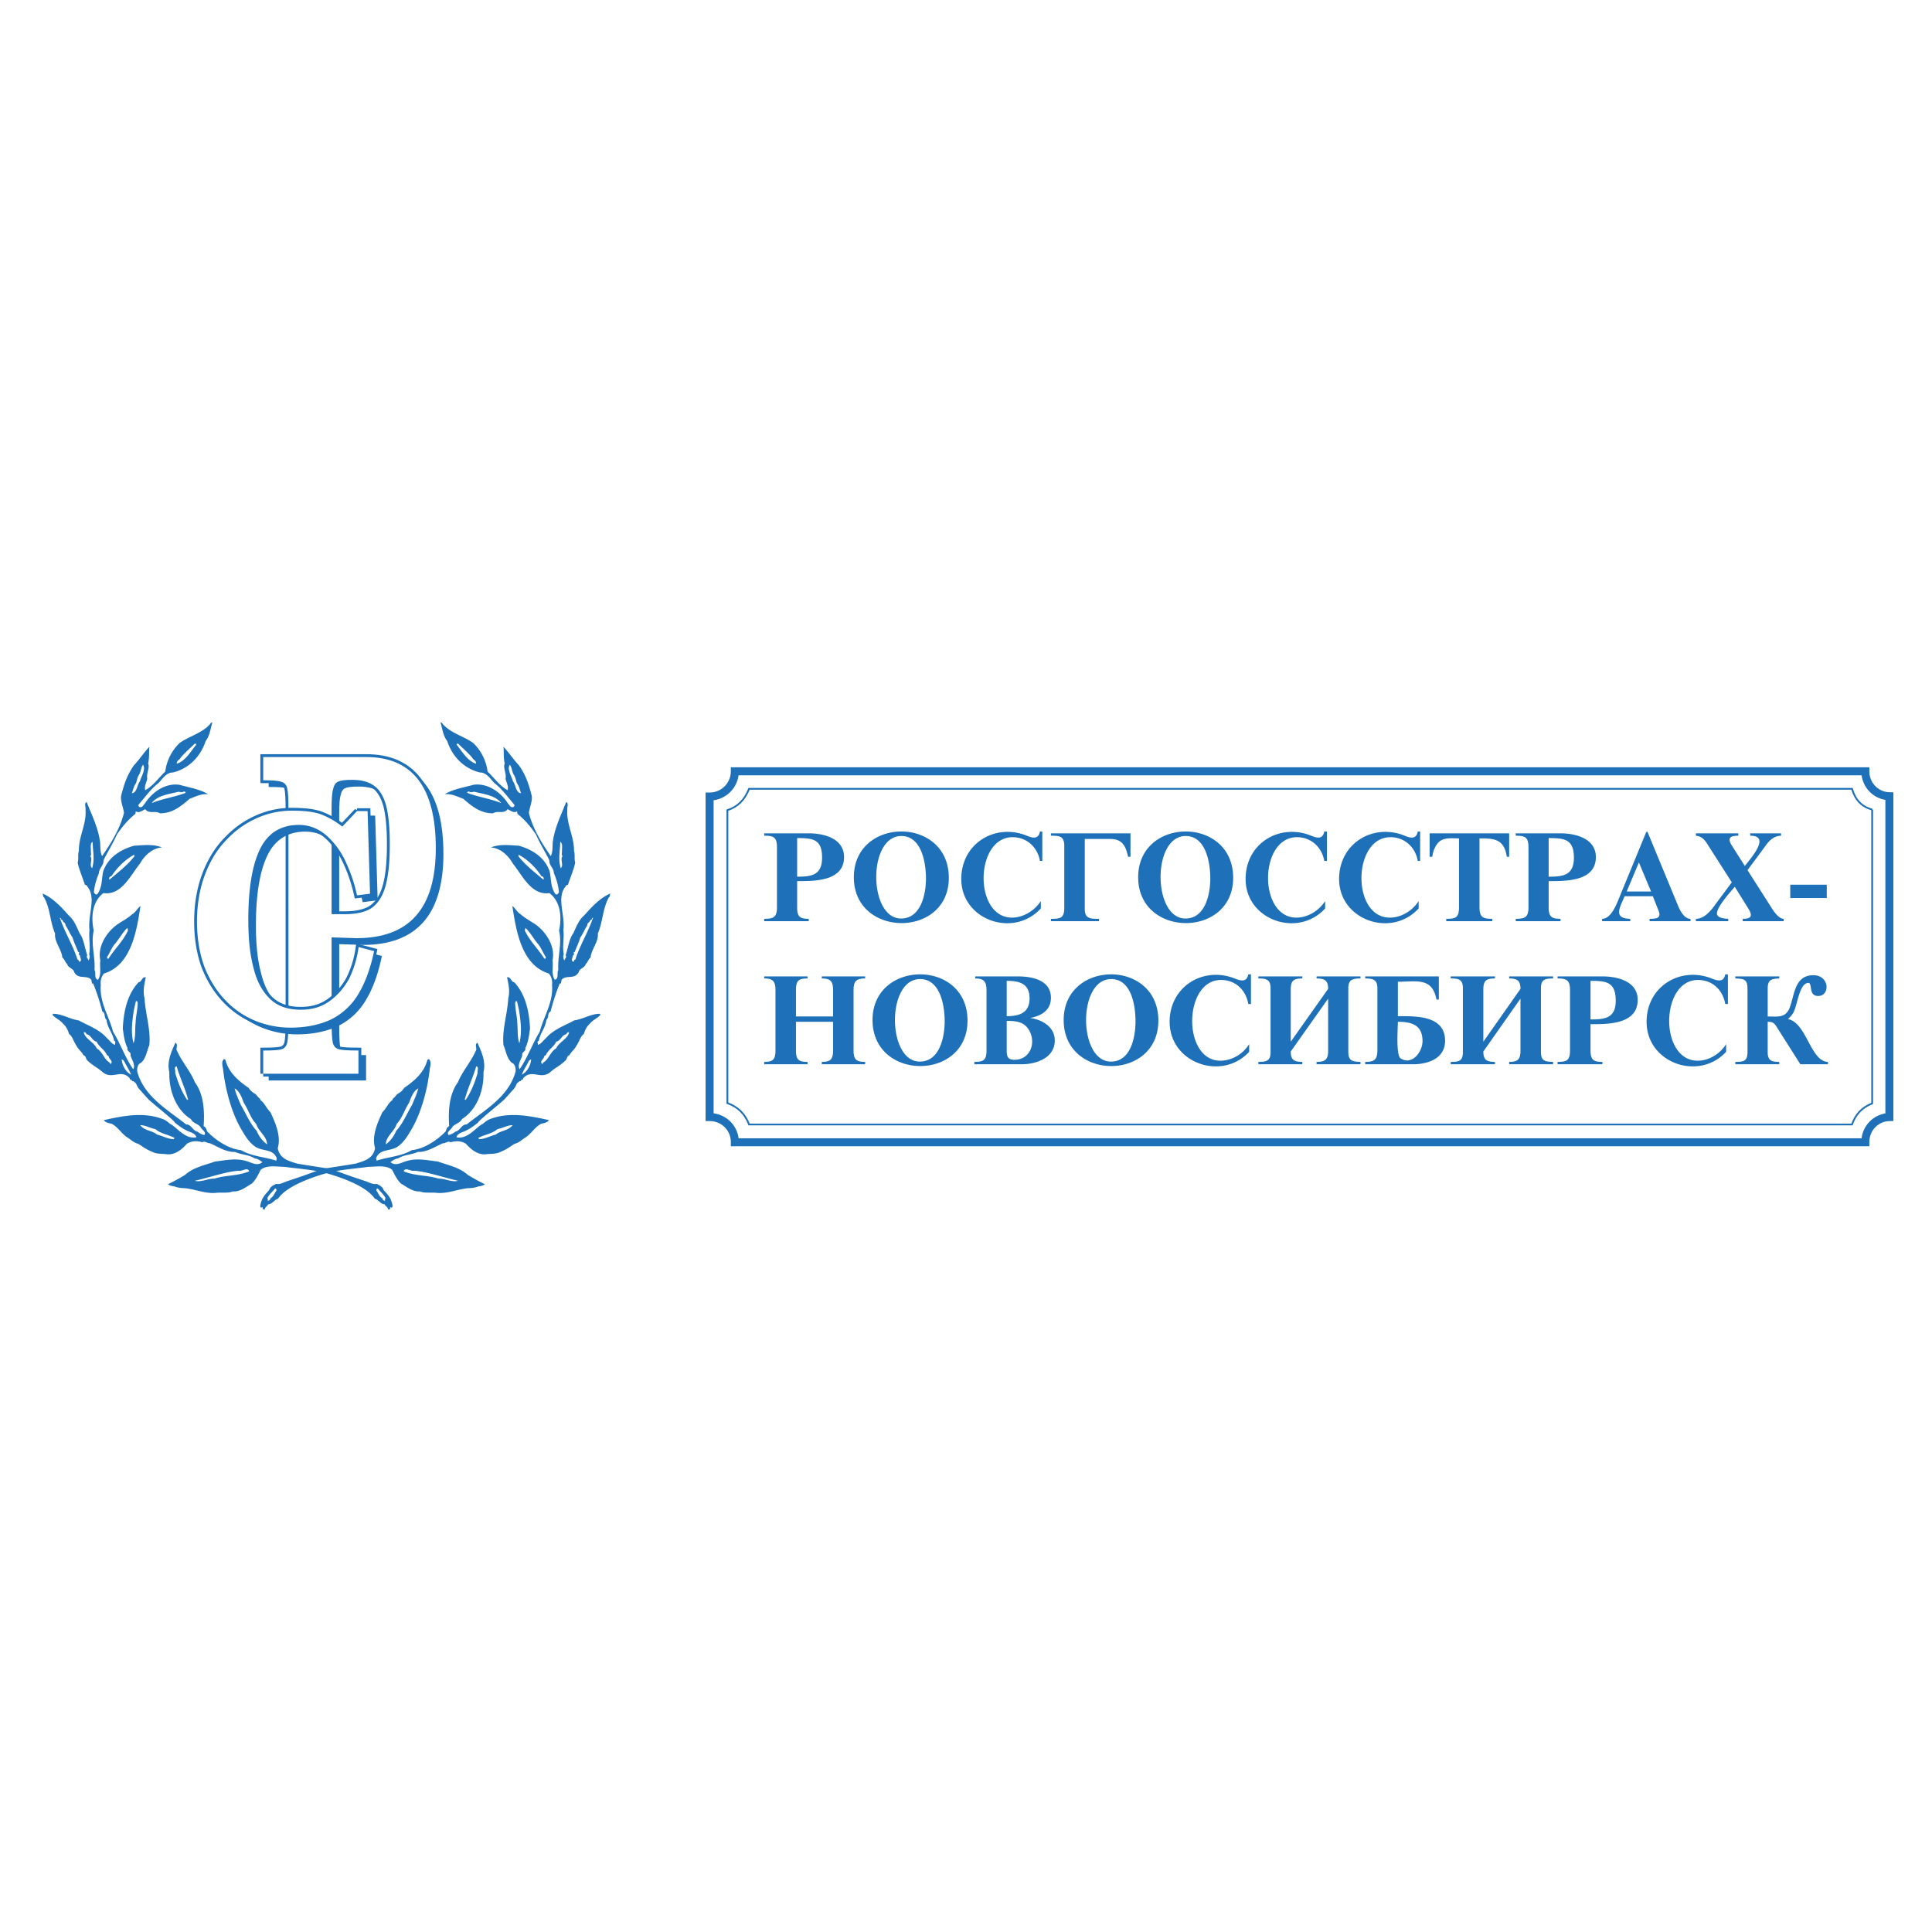 <svg xmlns="http://www.w3.org/2000/svg" width="2500" height="2500" viewBox="0 0 192.756 192.756"><path fill-rule="evenodd" clip-rule="evenodd" fill="#fff" d="M0 0h192.756v192.756H0V0z"/><path d="M46.574 112.754c-.306.209-.889.242-1.038.707 1.049.234 1.861-.855 2.479-1.25l.163-.092c.239-.201.464-.371.642-.441 1.954-.777 4.022-.35 5.954.078-.152.219-.407.285-.758.352-.678.34-.963.982-1.633 1.404-.362.23-.583.492-1.048.609-.614.4-.833.572-1.46.828-.369.203-1.078.156-1.388.211-.821.082-1.494-.475-2.012-1.062-.543-.295-.974-.281-1.537-.133-.22-.18-.494.123-.754.098-.812.357-1.613.904-2.497.863-.643.299-1.368.266-1.972.65-.263.02-.545.209-.755.369.504.443 1.081.033 1.597-.104 1.043-.32 2.046-.084 3.118.043 1.062.379 2.171.58 3.017 1.35.561.332 1.107.643 1.676.91-.13.146-.428.203-.632.223-.355.143-.718.172-1.083.182-1.043.117-2.051.574-3.126.457-.544-.055-1.185.055-1.627-.141-.719.061-1.312-.445-1.898-.783-.354-.332-.654-.904-.864-1.357-.626-.535-1.662-.305-2.386-.311-1.211.172-2.433.25-3.635.502-.249.041-4.299 1.041-5.375 2.68-.392.102-.562.549-1.005.561-.017.191-.333.244-.31.52l-.235-.051c.014-.062.04-.121-.006-.176-.043-.01-.078.027-.111.033-.236.012-.019-.588.081-.83.17-.357.452-.639.705-.932.108-.34.398-.449.679-.607.395.088.766-.154 1.122-.27 5.037-1.654 1.662-.895 6.84-1.752.701-.24 1.726-.42 1.917-1.543-.349-1.199.238-2.531.742-3.605.403-.357.548-.895.996-1.191l.033-.146c.201-.086.296-.344.488-.475.222-.127.5-.33.635-.586 1.054-.723 2.016-1.553 2.326-2.805.066-.037.179-.135.208-.006.228.291.038.734.021 1.016-.224 1.938-.82 4.215-1.795 5.896-.393.656-.766 1.346-1.491 1.812-.8.424-1.684.176-2.062 1.09l.047.256c1.176-.398 2.396-.406 3.524-1.057 1.231-.121 2.496-.975 3.349-1.84.115-.195.113-.449.374-.545-.096-1.434-.04-3.145.867-4.375.484-1.188 1.359-2.094 1.842-3.275.003-.219-.146-.537.107-.689.392.891.875 1.865.606 2.959.059 1.775-.641 3.73-2.151 4.672-.18.4-.689.449-.95.779-.106.273-.627.49-.387.809.246-.057.493-.176.677-.336.51-.107.602-.729 1.131-.721 1.81-1.443 4.209-2.77 4.884-5.281.017-.281-.021-.574-.21-.773-.636-.314-.725-1.229-.999-1.859-.155-1.551.39-3.068.479-4.666.178-.688.035-1.412-.125-2.094.379-.104.407.473.727.49 1.154 1.248 1.489 2.98 1.568 4.604-.081.629-.181 1.398-.464 1.943.071.412-.385.361-.303.723-.093.42-.536.957-.272 1.404.798-1.145 1.269-2.535 2.01-3.744.405-1.562 1.369-2.928 1.226-4.676.052-.41-.062-.83-.319-1.127-2.71-.835-3.258-4.202-3.641-6.734.267.169.482.631.822.817.443.396.954.665 1.457.997 1.056.727 2.037 2.201 1.726 3.602.098.637-.151 1.352.229 1.941.439-.109.172-.686.354-.977-.095-1.297.385-2.609.075-3.928.288-1.354.156-2.893-.963-3.743-1.804.247-2.653-1.703-3.657-2.956-.474-.844-1.271-1.539-2.184-1.599.842-.351 1.826-.229 2.785-.172 1.279.362 2.553 1.104 3.066 2.526.192.768.068 1.589.601 2.31.163.113.287-.099.335-.198-.052-.672-.261-1.334-.503-1.906.001-.44-.372-.685-.444-1.09 0 0-.005-.24-.075-.334-.399-.769-.907-1.606-1.269-2.425-.572-.84-1.123-1.48-1.842-2.061l-.045-.263c-.285.234-.665-.07-.938-.208-.382.524-1.008.107-1.458.415-1.251.007-2.095-.686-2.975-1.45-.623-.229-1.147-.521-1.848-.456.844-.505 1.896-.667 2.864-.938 1.372-.201 2.703.69 3.452 1.867.162.146.22.411.496.362.112-.04.153-.108.152-.219-.642-.758-1.272-1.623-2.003-2.18-.405-.42-.792-1.07-1.442-1.059-1.574-.382-2.75-1.556-3.268-3.135-.413-.532-.479-1.227-.667-1.838.087-.072.181.06.242.164.828.91 2.075 1.186 3.024 1.87a4.766 4.766 0 0 1 1.429 2.843c.689.658 1.174 1.394 1.996 1.862.126-.367-.12-.771-.202-1.133.109-.578-.268-1.069-.084-1.547-.134-.535-.074-1.124-.119-1.652.56.598.962 1.237 1.543 1.858.704 1.005.987 1.916 1.278 3.056.069.534-.236 1.178-.29 1.685.399 1.585 1.273 2.989 2.184 4.312.195-.352.169-.908.19-1.325.178-1.476.831-2.75 1.343-4.067.291.091.073.515.119.778-.106 1.414.692 2.66.666 4.092.125.371.001.784.122 1.173-.174.784-.489 1.472-.722 2.204-.084.027-.206.051-.229.157-.306.385-.4.694-.443 1.268-.013 1.053.333 2.03.214 3.092.09.791-.119 1.645.034 2.417-.113.246-.005.49.063.648-.019-.179.293-.33.121-.543.266-.731.332-1.61.766-2.194.308-.657.55-1.342 1.106-1.801.729-.835 1.561-1.719 2.587-2.171l-.081.364-.043-.01c-.649 1.145-.598 2.432-1.12 3.644.095.824-.667 1.601-.719 2.392-.264.194-.268.479-.488.65-.121.426-.6.396-.707.82-.42.756-1.217.229-1.692.738l-.088.395-.099-.021c-.343.818-.669 1.82-.919 2.801-.341.164-.147.602-.419.84-.112.855-.628 1.311-.755 2.086-.233.059-.059.266-.089.402.323-.084.558-.473.828-.697.732-.848 1.859-1.227 2.796-1.744.91-.129 1.699-.678 2.587-.656-.03.078.01.1.02.115-.348.369-.742.482-1.064.885-.292.266-.474.619-.579 1.004-.36.25-.468.797-.738 1.164-.173.369-.539.619-.724.986-.233 0-.202.383-.393.514-.452.463-1.059.744-1.482 1.135-.995.836-1.849-.365-2.732.637.009.223-.233.059-.224.281-.13-.055-.247.119-.366.191-.158.275-.171.447-.507.768-.281.332-.508.566-.759.855-.682.619-2.646 2.17-2.633 2.316-.005-.001-.742.606-1.125.755zm.527-37.175c.107.244.433.296.394.618-.863-.282-1.356-1.182-1.931-1.893-.013-.146.072-.062.125-.127.473.468.969.888 1.412 1.402zm4.203 1.781c.127.216.181.526.267.784.219.269.281.658.415.992-.526-.025-.52-.84-.812-1.19-.146-.537-.595-1.142-.321-1.645.247.256.202.719.451 1.059zm-1.302 2.768c-1.048-.44-2.281-.604-3.351-1.009l-.042-.074c.186-.166.219.003.416-.005l.289-.046c.932.238 2.112.345 2.688 1.134zm6.065 4.688c.025.207-.081.423.053.607-.269.368.166.859-.176 1.204-.277-.942-.068-1.621-.049-2.64.239.118.188.548.172.829zm-2.048 2.602c.115.006.2.089.232.207l-.033.148c-.853-.74-1.771-1.417-2.497-2.348l.033-.148c.885.481 1.694 1.269 2.265 2.141zm3.387 8.317c-.18-.008-.084.292-.282.19-.151-.163.032-.408.042-.625.229-.04-.003-.188.109-.319l.056.012c.188-.496.444-1.009.563-1.456.268-.361.482-.916.713-1.228-.046-.263.267-.271.273-.502.068.015.135-.08.201-.118l-.031-.065.123-.083c-.427 1.337-1.323 2.777-1.767 4.194zm-3.796-1.633c.377.401.527.92.851 1.387l-.037.167-.129-.029c-.644-1.011-1.437-1.725-1.932-2.792l.058-.26c.448.404.761 1.005 1.189 1.527zm-1.827 6.685c.163 1.074.317 2.215.032 3.299-.226-.615-.133-1.385-.211-2.082-.019-.645-.204-1.27-.202-1.949.004-.076.054-.24.182-.146l.199.878zm4.994 2.211c-.115.635-.998.963-1.294 1.604-.606.338-.725 1.135-1.337 1.439l.031.064c-.035.012-.057.053-.11.027-.243-.307.23-.453.232-.783.053.023.119-.07.165-.074.246-.58.778-.791 1.032-1.352.44-.057.542-.662.984-.727.067-.094.15-.262.297-.198zm-3.786 2.676c-.037.633-.398 1.266-.926 1.543.153-.426.458-.896.693-1.342.035-.102.196-.15.233-.201zm-5.332 1.349c-.276.98-.656 1.906-1.192 2.713l-.099-.021c.277-1.104.875-2.338 1.14-3.322.315.037.094.416.151.63zm-5.932 1.571c-.117.525-.418 1.15-.618 1.645-.514.857-.895 1.842-1.585 2.588-.225.547-.586 1.035-1.037 1.344.039-.846.856-1.26 1.086-2.031.571-.592.785-1.439 1.249-2.127.195-.554.437-1.179.905-1.419zm9.419 3.666c-.453.578-1.169.51-1.678.936-.555.135-1.099.455-1.669.459l-.076-.127c.631-.334 1.38-.414 1.912-.879.553-.098.967-.387 1.511-.389zm-5.447 5.545c-.603.178-1.309-.232-1.96-.215-1.112-.357-2.266-.238-3.466-.725.163-.469.711.035 1.057-.062 1.366.115 2.906.677 4.369 1.002zm-18.11.966c-.209.271-.289.629-.617.795.021.225-.267.207-.308.309.141-.08.012-.23.024-.371.183-.355.502-.602.749-.922.151-.012.128.094.152.189zm0 0c-.209.271-.843 1.082-.617.795l.617-.795z" fill-rule="evenodd" clip-rule="evenodd" fill="#1e71b8"/><path d="M18.561 112.754c.306.209.89.242 1.038.707-1.049.234-1.861-.855-2.479-1.25l-.163-.092c-.238-.201-.464-.371-.642-.441-1.954-.777-4.022-.35-5.954.078.152.219.407.285.758.352.678.34.963.982 1.633 1.404.362.23.583.492 1.049.609.614.4.833.572 1.46.828.369.203 1.077.156 1.388.211.821.082 1.494-.475 2.011-1.062.543-.295.974-.281 1.538-.133.219-.18.494.123.753.098.812.357 1.613.904 2.498.863.643.299 1.368.266 1.971.65.263.02.545.209.755.369-.504.443-1.081.033-1.597-.104-1.042-.32-2.045-.084-3.118.043-1.062.379-2.171.58-3.017 1.35a20.06 20.06 0 0 1-1.676.91c.129.146.427.203.632.223.355.143.718.172 1.083.182 1.043.117 2.051.574 3.126.457.544-.055 1.184.055 1.626-.141.72.061 1.313-.445 1.898-.783.354-.332.655-.904.864-1.357.626-.535 1.662-.305 2.386-.311 1.21.172 2.433.25 3.635.502.249.041 4.298 1.041 5.375 2.68.392.102.562.549 1.005.561.017.191.333.244.31.52l.234-.051c-.014-.062-.04-.121.006-.176.043-.01.077.027.111.033.235.012.018-.588-.081-.83-.17-.357-.452-.639-.706-.932-.108-.34-.398-.449-.679-.607-.395.088-.766-.154-1.122-.27-5.037-1.654-1.662-.895-6.84-1.752-.701-.24-1.725-.42-1.917-1.543.35-1.199-.238-2.531-.742-3.605-.403-.357-.548-.895-.996-1.191l-.033-.146c-.201-.086-.296-.344-.488-.475-.222-.127-.5-.33-.635-.586-1.055-.723-2.016-1.553-2.326-2.805-.066-.037-.179-.135-.208-.006-.227.291-.038.734-.021 1.016.224 1.938.819 4.215 1.795 5.896.392.656.766 1.346 1.491 1.812.8.424 1.684.176 2.062 1.09l-.047.256c-1.177-.398-2.396-.406-3.524-1.057-1.232-.121-2.496-.975-3.35-1.84-.114-.195-.112-.449-.373-.545.096-1.434.04-3.145-.868-4.375-.484-1.188-1.359-2.094-1.841-3.275-.003-.219.146-.537-.107-.689-.392.891-.875 1.865-.606 2.959-.059 1.775.641 3.73 2.151 4.672.18.4.689.449.95.779.106.273.627.49.387.809a1.623 1.623 0 0 1-.677-.336c-.51-.107-.602-.729-1.132-.721-1.81-1.443-4.209-2.77-4.884-5.281-.017-.281.021-.574.211-.773.636-.314.725-1.229.999-1.859.154-1.551-.39-3.068-.479-4.666-.178-.688-.034-1.412.125-2.094-.379-.104-.407.473-.727.49-1.155 1.248-1.489 2.98-1.569 4.604.082.629.181 1.398.464 1.943-.071.412.384.361.303.723.093.42.536.957.272 1.404-.798-1.145-1.269-2.535-2.01-3.744-.405-1.562-1.369-2.928-1.226-4.676-.052-.41.062-.83.32-1.127 2.71-.835 3.258-4.202 3.641-6.734-.267.169-.481.631-.822.817-.443.396-.954.665-1.456.997-1.057.727-2.037 2.201-1.727 3.602-.098.637.151 1.352-.229 1.941-.439-.109-.172-.686-.353-.977.094-1.297-.385-2.609-.075-3.928-.288-1.354-.157-2.893.963-3.743 1.803.247 2.653-1.703 3.657-2.956.473-.844 1.271-1.539 2.184-1.599-.842-.351-1.825-.229-2.784-.172-1.28.362-2.553 1.104-3.066 2.526-.192.768-.068 1.589-.601 2.31-.163.113-.288-.099-.335-.198.052-.672.261-1.334.503-1.906 0-.44.373-.685.445-1.09 0 0 .005-.24.075-.334.399-.769.906-1.606 1.269-2.425.572-.84 1.123-1.48 1.842-2.061l.045-.263c.285.234.665-.07.938-.208.382.524 1.008.107 1.458.415 1.252.007 2.096-.686 2.975-1.45.623-.229 1.147-.521 1.848-.456-.844-.505-1.896-.667-2.864-.938-1.373-.201-2.703.69-3.452 1.867-.162.146-.219.411-.496.362-.113-.04-.154-.108-.152-.219.642-.758 1.272-1.623 2.003-2.18.405-.42.792-1.07 1.442-1.059 1.573-.382 2.75-1.556 3.268-3.135.413-.532.479-1.227.667-1.838-.087-.072-.181.06-.243.164-.828.91-2.074 1.186-3.024 1.87a4.765 4.765 0 0 0-1.428 2.843c-.689.658-1.174 1.394-1.996 1.862-.127-.367.12-.771.202-1.133-.109-.578.268-1.069.084-1.547.134-.535.074-1.124.119-1.652-.561.598-.962 1.237-1.543 1.858-.703 1.005-.986 1.916-1.277 3.056-.069.534.235 1.178.29 1.685-.399 1.585-1.273 2.989-2.184 4.312-.195-.352-.169-.908-.19-1.325-.179-1.476-.831-2.75-1.343-4.067-.291.091-.074.515-.119.778.107 1.414-.691 2.66-.665 4.092-.125.371-.001.784-.122 1.173.174.784.489 1.472.723 2.204.083.027.206.051.229.157.306.385.4.694.444 1.268.013 1.053-.333 2.03-.214 3.092-.09.791.119 1.645-.034 2.417.113.246.006.49-.063.648.019-.179-.293-.33-.121-.543-.266-.731-.332-1.61-.766-2.194-.308-.657-.55-1.342-1.105-1.801-.729-.835-1.561-1.719-2.587-2.171l.081.364.044-.01c.649 1.145.598 2.432 1.119 3.644-.095.824.667 1.601.72 2.392.263.194.268.479.487.65.121.426.6.396.707.82.42.756 1.217.229 1.693.738l.087.395.099-.021c.343.818.67 1.82.92 2.801.34.164.146.602.419.84.112.855.628 1.311.755 2.086.233.059.059.266.089.402-.323-.084-.558-.473-.828-.697-.732-.848-1.859-1.227-2.797-1.744-.909-.129-1.698-.678-2.587-.656.03.078-.011.1-.02.115.348.369.742.482 1.064.885.292.266.475.619.579 1.004.36.25.469.797.738 1.164.173.369.539.619.724.986.233 0 .202.383.393.514.453.463 1.059.744 1.482 1.135.995.836 1.849-.365 2.732.637-.009.223.233.059.225.281.13-.055.247.119.366.191.158.275.17.447.507.768.281.332.508.566.759.855.682.619 2.646 2.17 2.633 2.316 0-.001.737.606 1.119.755zm-.526-37.175c-.108.244-.433.296-.394.618.863-.282 1.356-1.182 1.931-1.893.013-.146-.072-.062-.125-.127-.473.468-.969.888-1.412 1.402zm-4.203 1.781c-.127.216-.181.526-.266.784-.219.269-.281.658-.415.992.525-.025.52-.84.811-1.19.146-.537.595-1.142.321-1.645-.247.256-.203.719-.451 1.059zm1.301 2.768c1.048-.44 2.282-.604 3.351-1.009l.042-.074c-.186-.166-.22.003-.416-.005l-.289-.046c-.931.238-2.112.345-2.688 1.134zm-6.064 4.688c-.025.207.081.423-.053.607.27.368-.166.859.177 1.204.276-.942.068-1.621.048-2.64-.24.118-.189.548-.172.829zm2.048 2.602c-.115.006-.2.089-.232.207l.033.148c.853-.74 1.771-1.417 2.497-2.348l-.033-.148c-.885.481-1.695 1.269-2.265 2.141zM7.73 95.735c.18-.008.084.292.282.19.152-.163-.032-.408-.042-.625-.229-.04.003-.188-.11-.319l-.056.012c-.188-.496-.444-1.009-.562-1.456-.268-.361-.482-.916-.713-1.228.046-.263-.268-.271-.273-.502-.068.015-.134-.08-.201-.118l.031-.065-.122-.083c.426 1.337 1.322 2.777 1.766 4.194zm3.795-1.633c-.377.401-.527.92-.852 1.387l.037.167.129-.029c.644-1.011 1.438-1.725 1.932-2.792l-.058-.26c-.446.404-.759 1.005-1.188 1.527zm1.828 6.685c-.163 1.074-.318 2.215-.032 3.299.227-.615.133-1.385.211-2.082.019-.645.204-1.27.202-1.949-.004-.076-.053-.24-.182-.146l-.199.878zm-4.995 2.211c.115.635.998.963 1.295 1.604.606.338.724 1.135 1.336 1.439l-.031.064c.035.012.057.053.11.027.243-.307-.23-.453-.232-.783-.053.023-.119-.07-.165-.074-.246-.58-.778-.791-1.032-1.352-.44-.057-.542-.662-.984-.727-.067-.094-.15-.262-.297-.198zm3.787 2.676c.037.633.397 1.266.926 1.543-.153-.426-.458-.896-.693-1.342-.036-.102-.196-.15-.233-.201zm5.332 1.349c.276.98.656 1.906 1.192 2.713l.099-.021c-.277-1.104-.875-2.338-1.139-3.322-.316.037-.096.416-.152.63zm5.932 1.571c.116.525.417 1.15.618 1.645.514.857.895 1.842 1.585 2.588.225.547.586 1.035 1.037 1.344-.039-.846-.856-1.26-1.086-2.031-.572-.592-.785-1.439-1.249-2.127-.195-.554-.438-1.179-.905-1.419zm-9.42 3.666c.453.578 1.169.51 1.678.936.555.135 1.099.455 1.669.459l.075-.127c-.631-.334-1.38-.414-1.911-.879-.552-.098-.966-.387-1.511-.389zm5.448 5.545c.603.178 1.309-.232 1.96-.215 1.112-.357 2.266-.238 3.466-.725-.162-.469-.711.035-1.057-.062-1.367.115-2.906.677-4.369 1.002zm18.109.966c.209.271.289.629.617.795-.021.225.266.207.308.309-.14-.08-.012-.23-.023-.371-.183-.355-.503-.602-.749-.922-.152-.012-.129.094-.153.189zm0 0c.209.271.843 1.082.617.795l-.617-.795z" fill-rule="evenodd" clip-rule="evenodd" fill="#1e71b8"/><path d="M26.912 107.689v-2.314c.894 0 1.543-.041 1.828-.123.284-.08.487-.324.568-.648.081-.365.122-1.057.122-2.152v-21.16c0-1.056-.041-1.747-.122-2.071-.081-.366-.284-.569-.568-.65-.285-.122-.935-.162-1.828-.162v-2.315h10.275c4.63 0 6.945 3.046 6.945 9.097 0 6.011-2.64 8.976-7.92 8.976l-2.477-.081v8.326c0 1.096.041 1.828.122 2.193.081.324.284.568.609.648.284.082.934.123 1.949.123v2.314h-9.503v-.001zm6.823-15.92h1.34c1.015 0 1.868-.162 2.518-.527.65-.406 1.138-1.056 1.462-2.071.325-1.016.487-2.478.487-4.346 0-1.666-.122-2.965-.366-3.899-.244-.893-.65-1.583-1.178-1.949-.528-.406-1.259-.609-2.193-.609-.649 0-1.097.041-1.381.162-.243.082-.447.325-.528.731-.122.366-.162 1.016-.162 1.909v10.599h.001z" fill-rule="evenodd" clip-rule="evenodd" fill="#1e71b8" stroke="#1e71b8" stroke-width=".216" stroke-miterlimit="2.613"/><path d="M26.26 107.127v-2.314c.894 0 1.543-.041 1.828-.123.285-.08.487-.324.569-.648.081-.365.122-1.057.122-2.152V80.73c0-1.056-.041-1.747-.122-2.071-.082-.366-.284-.569-.569-.65-.284-.122-.934-.163-1.828-.163V75.53h10.275c4.63 0 6.945 3.046 6.945 9.097 0 6.011-2.64 8.975-7.92 8.975l-2.478-.081v8.326c0 1.096.041 1.828.122 2.193.081.324.284.568.609.648.284.082.934.123 1.949.123v2.314H26.26v.002zm6.823-15.92h1.34c1.016 0 1.869-.162 2.518-.528.65-.406 1.138-1.056 1.462-2.071s.487-2.478.487-4.345c0-1.665-.122-2.965-.365-3.899-.244-.894-.65-1.583-1.178-1.949-.528-.406-1.259-.609-2.193-.609-.649 0-1.097.041-1.381.163-.243.082-.447.325-.528.731-.122.366-.163 1.016-.163 1.909v10.598h.001z" fill="none" stroke="#1e71b8" stroke-width=".569" stroke-miterlimit="2.613"/><path d="M26.26 107.127v-2.314c.894 0 1.543-.041 1.828-.123.285-.08.487-.324.569-.648.081-.365.122-1.057.122-2.152V80.73c0-1.056-.041-1.747-.122-2.071-.082-.366-.284-.569-.569-.65-.284-.122-.934-.163-1.828-.163V75.53h10.275c4.63 0 6.945 3.046 6.945 9.097 0 6.011-2.64 8.975-7.92 8.975l-2.478-.081v8.326c0 1.096.041 1.828.122 2.193.081.324.284.568.609.648.284.082.934.123 1.949.123v2.314H26.26v.002zm6.823-15.92h1.34c1.016 0 1.869-.162 2.518-.528.65-.406 1.138-1.056 1.462-2.071s.487-2.478.487-4.345c0-1.665-.122-2.965-.365-3.899-.244-.894-.65-1.583-1.178-1.949-.528-.406-1.259-.609-2.193-.609-.649 0-1.097.041-1.381.163-.243.082-.447.325-.528.731-.122.366-.163 1.016-.163 1.909v10.598h.001z" fill-rule="evenodd" clip-rule="evenodd" fill="#fff"/><path d="M36.269 81.484h1.056l.244 8.244-1.3.163c-.243-1.178-.649-2.315-1.137-3.371s-1.138-1.909-1.909-2.6c-.812-.69-1.706-1.056-2.762-1.056-1.828 0-3.127.853-3.899 2.478s-1.137 3.98-1.137 6.985c0 1.909.163 3.493.528 4.833.325 1.34.894 2.355 1.665 3.088.772.73 1.788 1.055 3.046 1.055 1.056 0 1.99-.242 2.802-.812.812-.568 1.462-1.299 1.99-2.232.487-.975.812-2.031.975-3.209l1.543.406c-.365 1.747-.894 3.168-1.584 4.305a6.52 6.52 0 0 1-2.721 2.518c-1.137.529-2.478.812-4.062.812a9.271 9.271 0 0 1-3.493-.689 8.619 8.619 0 0 1-2.965-2.031c-.894-.934-1.584-2.031-2.112-3.371-.487-1.34-.731-2.843-.731-4.508 0-1.747.285-3.331.812-4.711s1.259-2.559 2.193-3.492c.934-.975 1.949-1.666 3.086-2.153s2.274-.69 3.412-.69c1.259 0 2.274.122 2.965.406.731.285 1.381.691 2.031 1.178l1.464-1.546z" fill-rule="evenodd" clip-rule="evenodd" fill="#1e71b8" stroke="#1e71b8" stroke-width=".216" stroke-miterlimit="2.613"/><path d="M35.618 80.921h1.056l.244 8.244-1.3.163a15.664 15.664 0 0 0-1.137-3.371 7.885 7.885 0 0 0-1.909-2.6c-.812-.69-1.706-1.056-2.762-1.056-1.828 0-3.127.853-3.899 2.478-.772 1.624-1.137 3.98-1.137 6.985 0 1.909.162 3.492.528 4.833.325 1.34.894 2.355 1.665 3.086.772.732 1.788 1.057 3.046 1.057 1.056 0 1.99-.244 2.802-.812s1.462-1.299 1.99-2.232c.487-.975.812-2.032.974-3.209l1.544.406c-.366 1.747-.894 3.168-1.584 4.305a6.52 6.52 0 0 1-2.721 2.518c-1.137.529-2.478.812-4.062.812a9.271 9.271 0 0 1-3.493-.689 8.619 8.619 0 0 1-2.965-2.031c-.894-.934-1.584-2.031-2.112-3.371-.487-1.34-.731-2.843-.731-4.508 0-1.746.285-3.33.812-4.711s1.259-2.559 2.193-3.493a9.246 9.246 0 0 1 3.087-2.153 8.545 8.545 0 0 1 3.412-.69c1.259 0 2.274.122 2.965.406.731.284 1.381.69 2.031 1.178l1.463-1.545z" fill="none" stroke="#1e71b8" stroke-width=".569" stroke-miterlimit="2.613"/><path d="M35.618 80.921h1.056l.244 8.244-1.3.163a15.664 15.664 0 0 0-1.137-3.371 7.885 7.885 0 0 0-1.909-2.6c-.812-.69-1.706-1.056-2.762-1.056-1.828 0-3.127.853-3.899 2.478-.772 1.624-1.137 3.98-1.137 6.985 0 1.909.162 3.492.528 4.833.325 1.34.894 2.355 1.665 3.086.772.732 1.788 1.057 3.046 1.057 1.056 0 1.99-.244 2.802-.812s1.462-1.299 1.99-2.232c.487-.975.812-2.032.974-3.209l1.544.406c-.366 1.747-.894 3.168-1.584 4.305a6.52 6.52 0 0 1-2.721 2.518c-1.137.529-2.478.812-4.062.812a9.271 9.271 0 0 1-3.493-.689 8.619 8.619 0 0 1-2.965-2.031c-.894-.934-1.584-2.031-2.112-3.371-.487-1.34-.731-2.843-.731-4.508 0-1.746.285-3.33.812-4.711s1.259-2.559 2.193-3.493a9.246 9.246 0 0 1 3.087-2.153 8.545 8.545 0 0 1 3.412-.69c1.259 0 2.274.122 2.965.406.731.284 1.381.69 2.031 1.178l1.463-1.545z" fill-rule="evenodd" clip-rule="evenodd" fill="#fff"/><path d="M73.314 76.954h112.792c0 1.362 1.066 2.458 2.398 2.487v32.01c-1.332.029-2.398 1.125-2.398 2.486v.029H73.314v-.029c0-1.393-1.125-2.486-2.517-2.486V79.47a2.515 2.515 0 0 0 2.517-2.516z" fill="none" stroke="#1e71b8" stroke-width=".799" stroke-miterlimit="2.613"/><path d="M186.787 80.773v29.314c-1.037.414-1.658 1.096-2.014 2.102H74.735c-.415-1.064-1.096-1.746-2.162-2.131V80.833c1.065-.355 1.717-1.037 2.162-2.132h110.038c.327 1.095.948 1.776 2.014 2.072z" fill="none" stroke="#1e71b8" stroke-width=".178" stroke-miterlimit="2.613"/><path d="M79.532 87.91v2.605c0 .948.267 1.155 1.155 1.155v.237h-4.442v-.237c.918 0 1.273-.148 1.273-1.155v-5.952c0-1.037-.326-1.185-1.273-1.185v-.237h4.442c1.51 0 3.524.503 3.524 2.369 0 2.429-2.961 2.4-4.679 2.4zm0-4.294v3.85c1.392 0 2.487-.118 2.487-1.895.001-1.866-.947-1.955-2.487-1.955zm15.132 3.968c0 6.041-9.476 6.011-9.476-.059 0-6.071 9.476-6.13 9.476.059zm-2.28.059c0-1.51-.415-4.234-2.458-4.234-3.376 0-3.287 8.232-.03 8.232 2.014 0 2.488-2.488 2.488-3.998zm11.608-4.679v2.932h-.236c-.238-1.362-1.305-2.369-2.725-2.369-3.791 0-3.91 8.024-.061 8.024 1.127 0 2.281-.71 2.873-1.658v.74c-2.725 2.991-7.936 1.155-7.936-2.932 0-3.583 3.405-5.596 6.543-4.323.562.237 1.156.385 1.305-.415h.237v.001zm8.795.178v2.339h-.238c-.236-1.096-.592-1.777-1.775-1.777h-2.547v6.988c0 1.007.621.977 1.422.977v.237h-4.799v-.236c.949 0 1.334-.059 1.334-1.125v-6.129c0-1.007-.475-1.037-1.334-1.037v-.237h7.937zm10.246 4.442c0 6.041-9.477 6.011-9.477-.059.001-6.071 9.477-6.13 9.477.059zm-2.281.059c0-1.51-.414-4.234-2.457-4.234-3.377 0-3.287 8.232-.029 8.232 2.013 0 2.486-2.488 2.486-3.998zm11.637-4.679v2.932h-.266c-.236-1.362-1.303-2.369-2.725-2.369-3.791 0-3.879 8.024-.059 8.024 1.154 0 2.279-.71 2.873-1.658v.74c-2.725 2.991-7.938 1.155-7.938-2.932 0-3.583 3.406-5.596 6.545-4.323.562.237 1.154.385 1.303-.415h.267v.001zm9.299 0v2.932h-.236c-.236-1.362-1.303-2.369-2.725-2.369-3.791 0-3.908 8.024-.059 8.024 1.154 0 2.279-.71 2.871-1.658v.74c-2.725 2.991-7.936 1.155-7.936-2.932 0-3.583 3.406-5.596 6.545-4.323.562.237 1.154.385 1.303-.415h.237v.001zm8.882.178v2.339h-.236c-.266-1.806-1.303-1.836-2.725-1.836v6.87c0 1.007.355 1.155 1.273 1.155v.237h-4.59v-.237c.947 0 1.273-.119 1.273-1.155v-6.87c-.533 0-1.244-.089-1.746.178-.533.266-.859 1.066-.918 1.658h-.268v-2.339h7.937zm3.94 4.768v2.605c0 .948.297 1.155 1.184 1.155v.237h-4.471v-.237c.918 0 1.273-.148 1.273-1.155v-5.952c0-1.037-.326-1.185-1.273-1.185v-.237h4.471c1.48 0 3.525.503 3.525 2.369 0 2.429-2.961 2.4-4.709 2.4zm0-4.294v3.85c1.422 0 2.518-.118 2.518-1.895-.001-1.866-.979-1.955-2.518-1.955zm10.394 5.803h-2.814c-.443 1.066-1.213 2.221.562 2.25v.237h-2.812v-.236c.562 0 1.066-.562 1.539-1.688l2.873-6.988h.119l3.049 7.373c.355.859.771 1.303 1.244 1.303v.237h-4.086v-.237c.682 0 1.213-.059.889-.829l-.563-1.422zm-.177-.473l-1.215-2.902-1.215 2.902h2.43zm9.623-2.132l2.398 3.761c.445.71.859 1.095 1.215 1.095v.237h-4.088v-.237c1.096 0 .889-.503.475-1.155l-1.273-2.043c-.414.503-1.777 1.984-1.777 2.665 0 .326.385.503 1.127.533v.237h-3.229v-.237c.859 0 1.51-.829 1.955-1.451l1.629-2.191-2.311-3.612c-.326-.533-.621-.978-1.273-1.037v-.237h4.234v.237c-.799 0-1.125.208-.65.977l1.303 2.043c.443-.622 2.693-3.021.531-3.021v-.237h3.08v.237c-.799.03-1.244.563-1.658 1.155l-1.688 2.281zm7.906 1.451v1.333h-3.643v-1.333h3.643zm-99.141 13.68h-3.702v2.842c0 .947.267 1.156 1.155 1.156v.236h-4.324v-.236c.888 0 1.125-.238 1.125-1.156v-5.98c0-.889-.237-1.186-1.125-1.186v-.207h4.324v.207c-.918 0-1.155.238-1.155 1.186v2.605h3.702v-2.605c0-.889-.237-1.186-1.125-1.186v-.207h4.324v.207c-.889 0-1.155.268-1.155 1.186v5.98c0 .918.266 1.156 1.155 1.156v.236H81.99v-.236c.859 0 1.125-.238 1.125-1.156v-2.842zm13.414-.119c0 6.07-9.476 6.041-9.476-.059.001-6.04 9.476-6.129 9.476.059zm-2.279.061c0-1.512-.415-4.205-2.458-4.205-3.376 0-3.287 8.232-.029 8.232 2.012 0 2.487-2.488 2.487-4.027zm8.527-.326c1.215.178 2.459.889 2.459 2.25 0 1.746-1.867 2.369-3.287 2.369h-4.738v-.236c.918 0 1.213-.178 1.213-1.156v-5.98c0-.918-.295-1.186-1.125-1.186v-.207h4.266c1.391 0 3.285.355 3.285 2.133 0 1.243-.948 1.806-2.073 2.013zm-2.339-3.702v3.523c1.273 0 2.281-.326 2.281-1.777 0-1.48-1.008-1.746-2.281-1.746zm0 3.996v2.963c0 .592.119.916.771.916 1.746 0 2.279-2.043 1.242-3.256-.502-.591-1.303-.623-2.013-.623zm15.132-.029c0 6.07-9.447 6.041-9.447-.059 0-6.04 9.447-6.129 9.447.059zm-2.281.061c0-1.512-.385-4.205-2.428-4.205-3.375 0-3.287 8.232-.029 8.232 2.014 0 2.457-2.488 2.457-4.027zm11.52-4.68v2.961h-.266c-.238-1.391-1.273-2.398-2.725-2.398-3.762 0-3.879 8.055-.059 8.055 1.154 0 2.279-.682 2.871-1.658v.77c-2.725 2.961-7.936 1.125-7.936-2.99 0-3.553 3.406-5.597 6.574-4.293.533.207 1.125.355 1.273-.445h.268v-.002zm.74.207h4.383v.207c-.859 0-1.154.209-1.154 1.096v5.213l3.73-5.271c0-.828-.326-1.037-1.154-1.037v-.207h4.383v.207c-.74 0-1.215.09-1.215.949v6.365c0 .918.414.979 1.215 1.008v.236h-4.383v-.236c.859 0 1.154-.238 1.154-1.096v-5.213l-3.73 5.271c0 .828.326 1.037 1.154 1.037v.236h-4.383v-.236c.74 0 1.215-.061 1.215-.949V98.57c0-.859-.475-.949-1.215-.949v-.207zm10.66 0h7.344v2.311h-.236c-.414-2.25-2.014-1.777-3.85-1.777v3.436c1.807 0 4.709-.09 4.709 2.457 0 1.777-1.719 2.34-3.199 2.34h-4.768v-.236c.979 0 1.215-.268 1.215-1.244v-6.1c0-.889-.475-.979-1.215-.979v-.208zm3.258 4.531c0 .562-.207 3.316.266 3.643 1.127.74 2.191-.623 2.191-1.719 0-1.598-1.065-1.924-2.457-1.924zm5.271-4.531h4.412v.207c-.859 0-1.156.209-1.156 1.096v5.213l3.703-5.271c0-.828-.326-1.037-1.127-1.037v-.207h4.383v.207c-.77 0-1.213.09-1.213.949v6.365c0 .918.385.979 1.213 1.008v.236h-4.383v-.236c.83 0 1.127-.238 1.127-1.096v-5.213l-3.703 5.271c0 .828.326 1.037 1.156 1.037v.236h-4.412v-.236c.77 0 1.213-.061 1.213-.949V98.57c0-.859-.443-.949-1.213-.949v-.207zm13.948 4.768v2.605c0 .947.295 1.156 1.184 1.156v.236h-4.471v-.236c.918 0 1.244-.148 1.244-1.156v-5.98c0-1.008-.326-1.186-1.244-1.186v-.207h4.471c1.48 0 3.523.475 3.523 2.34 0 2.457-2.961 2.428-4.707 2.428zm0-4.323v3.85c1.42 0 2.516-.119 2.516-1.867-.001-1.895-.977-1.983-2.516-1.983zm13.709-.652v2.961h-.266c-.236-1.391-1.273-2.398-2.725-2.398-3.76 0-3.879 8.055-.029 8.055 1.125 0 2.25-.682 2.842-1.658v.77c-2.723 2.961-7.936 1.125-7.936-2.99 0-3.553 3.406-5.597 6.574-4.293.533.207 1.125.355 1.273-.445h.267v-.002zm.74.207h4.383v.207c-.77.031-1.154.119-1.154 1.008v2.783c.918 0 1.746.178 2.162-.799.533-1.303.473-3.316 2.398-3.316 1.629 0 1.688 2.072.473 2.072-1.006 0-.533-1.303-.977-1.303-.918 0-1.096 2.309-1.51 2.99a2.519 2.519 0 0 1-.533.621c1.865.326 2.25 4.236 3.998 4.266v.236h-2.754l-2.311-3.643c-.266-.443-.414-.592-.947-.592v3.02c0 .859.385.979 1.154.979v.236h-4.383v-.236c.889 0 1.215-.09 1.215-1.037v-6.219c0-.977-.326-1.035-1.215-1.066v-.207h.001z" fill-rule="evenodd" clip-rule="evenodd" fill="#1e71b8"/></svg>